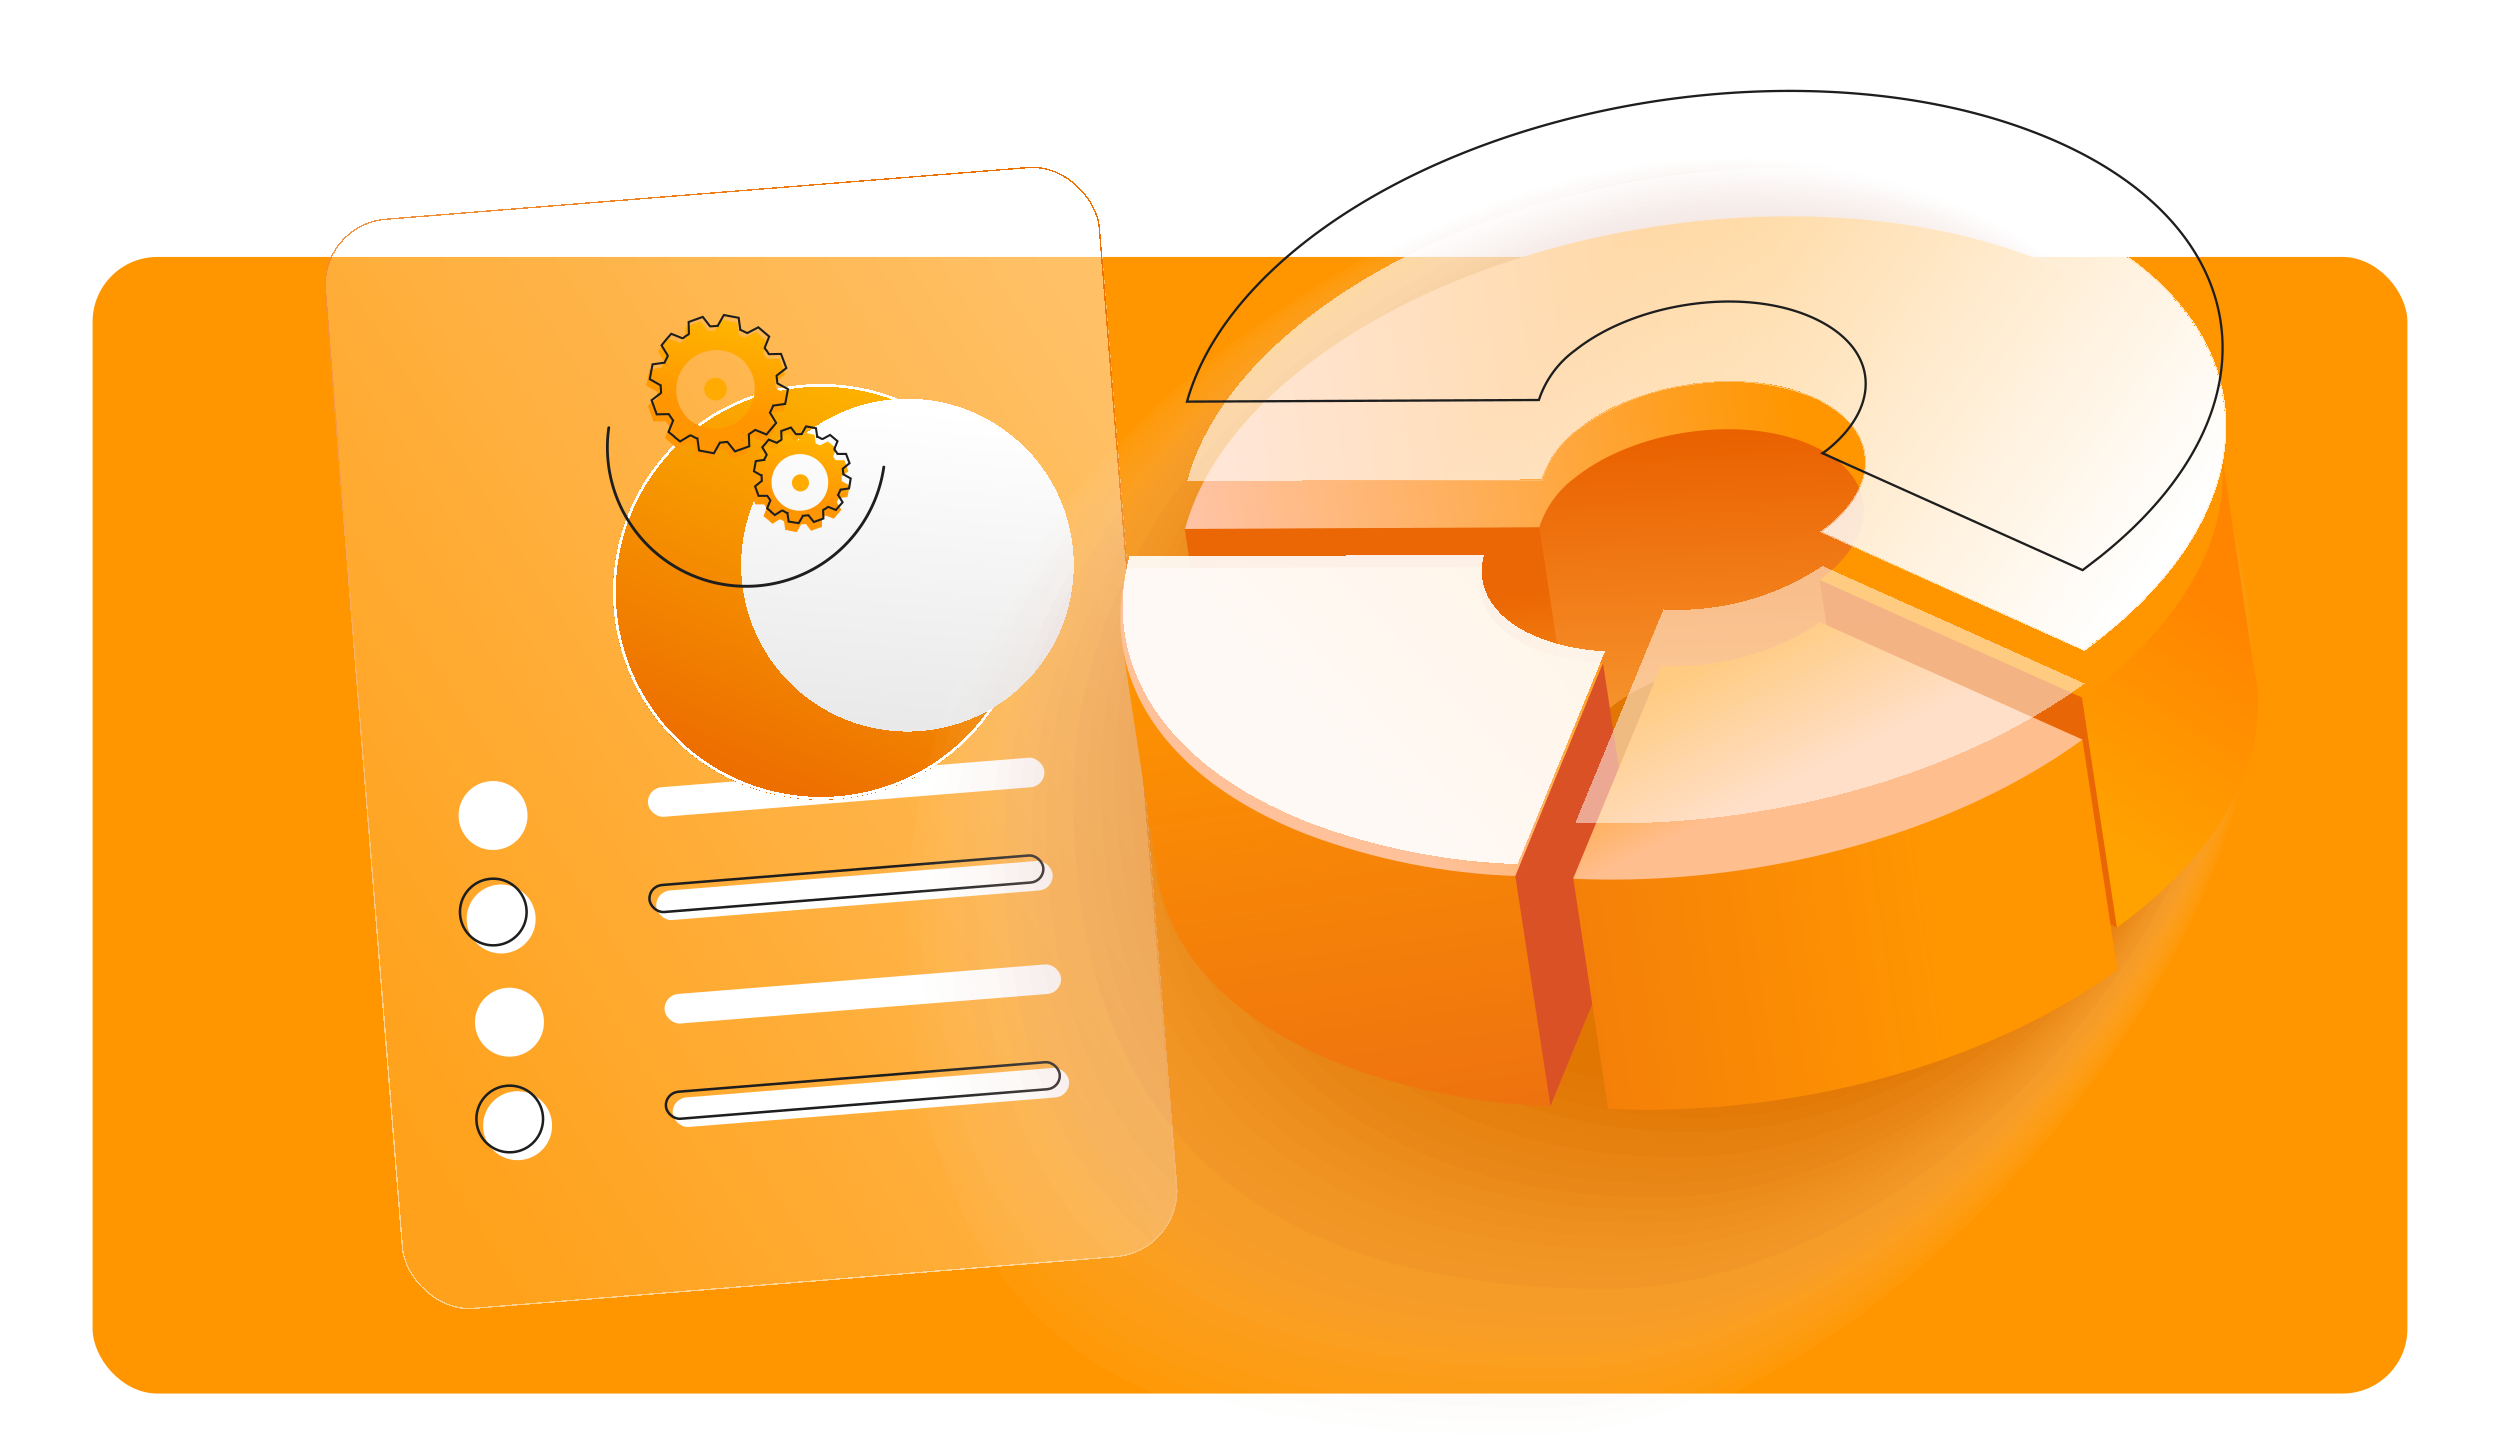 <svg xmlns="http://www.w3.org/2000/svg" xmlns:xlink="http://www.w3.org/1999/xlink" fill="none" viewBox="0 0 1080 626"><defs><path id="reuse-0" fill="#fff" d="M0 0h1080v626H0z"/></defs><g clip-path="url(#a)"><use xlink:href="#reuse-0"/><rect width="1000" height="491" x="40" y="111" fill="#FF9600" rx="28"/><g filter="url(#b)" shape-rendering="crispEdges"><rect width="336.1" height="472.6" x="141" y="93.7" fill="url(#c)" rx="28.8" transform="rotate(-4.6 141 93.7)"/><rect width="335.4" height="472" x="141.3" y="94" stroke="url(#d)" stroke-opacity=".5" stroke-width=".6" rx="28.5" transform="rotate(-4.6 141.3 94)"/><rect width="335.4" height="472" x="141.3" y="94" stroke="url(#e)" stroke-width=".6" rx="28.5" transform="rotate(-4.6 141.3 94)"/></g><rect width="171.8" height="12.8" x="279.4" y="340.6" fill="#fff" rx="6.4" transform="rotate(-4.6 279.4 340.6)"/><rect width="171.8" height="12.8" x="286.6" y="429.9" fill="#fff" rx="6.4" transform="rotate(-4.6 286.6 430)"/><rect width="171.8" height="12.8" x="290.1" y="474.6" fill="#fff" rx="6.4" transform="rotate(-4.6 290.1 474.6)"/><circle cx="213" cy="352.3" r="14.9" fill="#fff" transform="rotate(-4.6 213 352.3)"/><rect width="171.8" height="12.8" x="283" y="385.2" fill="#fff" rx="6.4" transform="rotate(-4.6 283 385.2)"/><circle cx="216.5" cy="397" r="14.9" fill="#fff" transform="rotate(-4.6 216.5 397)"/><rect width="170.7" height="11.7" x="280.1" y="382.8" stroke="#1E1E1E" stroke-width="1.1" rx="5.9" transform="rotate(-4.6 280.1 382.8)"/><circle cx="213.1" cy="394" r="14.4" stroke="#1E1E1E" stroke-width="1.1" transform="rotate(-4.6 213 394)"/><circle cx="220.1" cy="441.6" r="14.9" fill="#fff" transform="rotate(-4.6 220 441.6)"/><circle cx="223.6" cy="486.3" r="14.9" fill="#fff" transform="rotate(-4.6 223.6 486.3)"/><g filter="url(#f)" shape-rendering="crispEdges"><path fill="url(#g)" d="M312 100.8a89.8 89.8 0 1 0 21.2 178.4A89.8 89.8 0 0 0 312 100.8Z" style="mix-blend-mode:screen"/><path stroke="#fff" stroke-width="1.2" d="M312 101.4a89.2 89.2 0 0 1 99.2 78 89.2 89.2 0 1 1-99.2-78Z"/></g><g filter="url(#h)"><path fill="url(#i)" d="M314 118.6a71.9 71.9 0 1 0 17.1 142.7 71.9 71.9 0 0 0-17-142.7Z" shape-rendering="crispEdges" style="mix-blend-mode:screen"/></g><path fill="#1E1E1E" d="M381.9 201.2c.3 0 .6.3.5.7a60.6 60.6 0 0 1-120-17.2c.1-.4.4-.6.7-.5.3 0 .6.3.5.6a59.4 59.4 0 0 0 117.6 16.9c0-.3.4-.6.7-.5Z"/><path fill="url(#j)" d="m287.2 189.2 2.8 2.3 2.7 2.4 4.6-2.8 2.5 1.2.8 5.3 7 1.3 2.6-4.7c1 0 1.9-.1 2.8-.3l3.3 4.3 6.8-2.5-.1-5.3 2.3-1.6 5 2 4.6-5.5-2.8-4.6 1.2-2.5 5.3-.7 1.3-7.1-4.7-2.6-.2-2.7 4.2-3.4-2.4-6.7h-5.4l-1.6-2.2 2-5-5.2-4.4-4.8 2.5-2.6-1.1-.7-5.4-7.1-1.2-2.6 4.7c-1 0-1.8 0-2.8.2l-3.3-4.2-6.7 2.4v5.3l-2.2 1.6-5-2-2.3 2.8-2.3 2.7 2.8 4.6c-.5.8-.9 1.6-1.2 2.5l-5.3.8-1.3 7 4.7 2.6c0 1 0 1.9.2 2.8l-4.2 3.3 2.4 6.8 5.3-.1 1.6 2.3-2 5Zm11-7.5a17.3 17.3 0 1 1 22.5-26.3 17.3 17.3 0 0 1-22.4 26.3Z"/><circle cx="309.1" cy="168.1" r="4.9" fill="#FFAB01" transform="rotate(-4.6 309 168.1)"/><circle cx="345.8" cy="208.6" r="3.7" fill="#FFAB01" transform="rotate(-4.6 345.8 208.6)"/><path fill="url(#k)" d="m329.8 223 2 1.6 1.9 1.7 3.2-2 1.8.9.5 3.7 5 1 1.9-3.4c.6 0 1.3 0 2-.2l2.3 3 4.7-1.7v-3.8l1.6-1.1 3.5 1.4 3.3-3.9-2-3.2.9-1.8 3.7-.5 1-5-3.4-1.8c0-.7 0-1.3-.2-2l3-2.3-1.7-4.8H361l-1.1-1.6 1.4-3.5-3.7-3-3.4 1.7-1.8-.8-.5-3.8-5-1-1.9 3.4c-.6 0-1.3 0-1.9.2l-2.3-3-4.8 1.7v3.8l-1.6 1.1-3.5-1.4-1.6 2-1.7 1.9 2 3.2-.8 1.8-3.8.5-.9 5 3.3 1.9.2 2-3 2.2 1.7 4.8h3.8l1.1 1.6-1.4 3.5Zm7.8-5.3a12.2 12.2 0 1 1 15.9-18.6 12.2 12.2 0 0 1-15.9 18.6Z"/><path stroke="#1E1E1E" stroke-width=".9" d="m291.3 188.6-2.5-2 1.9-4.7.1-.3-.2-.2-1.5-2.2-.2-.3h-.2l-5 .1-2.2-6.1 4-3.1.1-.2v-.2l-.2-2.8v-.2l-.3-.1-4.4-2.5 1.2-6.4 5-.7h.2l.1-.3 1.2-2.4.1-.3-.1-.2-2.6-4.3 2-2.5 2.2-2.5 4.7 1.9h.4c.7-.6 1.5-1.2 2.3-1.6l.2-.2v-.2l-.1-5 6.1-2.2 3.1 4 .2.1h.2l2.8-.2h.2l.1-.3 2.5-4.4 6.4 1.2.7 5v.2l.3.1 2.5 1.2.2.1.2-.1 4.6-2.4 4.7 4-1.9 4.7v.4c.6.7 1.2 1.5 1.6 2.3l.2.2h.2l5-.1 2.3 6.1-4 3.1-.2.2v.3l.3 2.7v.2l.2.2 4.4 2.4-1.2 6.4-5 .7h-.2l-.1.3a32 32 0 0 1-1 2.2l-.1.2-.2.3.1.2 2.6 4.3-4.2 5-4.6-1.9-.3-.1-.2.2-2.2 1.5-.3.2v.2l.2 5-6.2 2.2-3.1-3.9-.2-.2h-.2l-2.7.3h-.3l-.1.2-2.5 4.4-6.4-1.2-.7-5v-.2h-.3l-2.5-1.3h-.4l-4.3 2.6-2.5-2ZM333.1 221l-1.7-1.4 1.3-3.2.1-.2-.1-.2-1.1-1.6-.2-.2h-3.7l-1.5-4.1 2.7-2.2.2-.1v-.3l-.1-1.9v-.3h-.3l-3-1.7.8-4.4 3.4-.5h.3v-.3l.9-1.7.1-.2-.1-.3-1.8-3 1.4-1.6 1.4-1.7 3.2 1.3.3.1.2-.2 1.6-1 .2-.2v-.2l-.1-3.5 4.2-1.5 2 2.7.3.2h.2l2-.1h.2l.1-.3 1.7-3 4.3.8.5 3.4v.3h.3l1.7.9h.5l3.1-1.7 3.2 2.7-1.3 3.2v.5c.5.5.8 1 1.2 1.6l.1.2H365.5l1.5 4-2.7 2.2-.2.2v.3l.2 1.8v.3l.2.1 3 1.7-.7 4.3-3.4.5h-.3l-.1.3a22.4 22.4 0 0 1-.7 1.5l-.1.2-.2.3.2.2 1.8 3-2.9 3.3-3.2-1.3h-.2l-.2.1c-.5.4-1 .8-1.6 1l-.3.2v.3l.1 3.4-4.1 1.5-2.2-2.7-.1-.2h-.3l-1.9.2h-.3v.2l-1.8 3-4.3-.7-.5-3.4v-.3h-.3l-1.7-1h-.5l-3 1.9-1.6-1.4Z"/><rect width="170.7" height="11.7" x="287.2" y="472.1" stroke="#1E1E1E" stroke-width="1.1" rx="5.9" transform="rotate(-4.6 287.2 472.1)"/><circle cx="220.2" cy="483.4" r="14.4" stroke="#1E1E1E" stroke-width="1.1" transform="rotate(-4.6 220.2 483.4)"/><g opacity=".3" style="mix-blend-mode:multiply"><path fill="#F2E3DE" d="M744.3 67.7c-140.6 0-352.4 140.6-352.4 329.1 0 205 124.8 228.6 265.5 228.6 140.6 0 315.9-196.2 315.9-329.6 0-133.3-88.4-228.1-229-228.1Z" opacity=".1"/><path fill="#EEDCD6" d="M745.5 68.7c-139.7 0-347.6 137.7-347.6 323.7 0 201.4 122.9 227.2 262.5 227.2 139.7 0 312-192.3 312-324.7 0-132.4-87.3-226.2-227-226.2Z" opacity=".1"/><path fill="#EBD5CE" d="M746.7 69.5c-139.1 0-343.1 135.8-343.1 318.5 0 197.8 120.5 225.8 259.6 225.8 139.1 0 308.5-188.3 308.5-319.5 0-131.1-86.3-224.8-225-224.8Z" opacity=".1"/><path fill="#E8CEC5" d="M747.9 70.5c-137.7 0-338 133.4-338 313.1 0 194.2 119 224.5 256.7 224.5s304.3-184.6 304.3-315c0-130.3-85.3-222.6-223-222.6Z" opacity=".1"/><path fill="#E4C6BD" d="M749 71.4c-136.6 0-333.2 131.1-333.2 307.6 0 190.7 117.2 223.2 253.8 223.2 136.7 0 300.3-180.3 300.3-310 0-129.6-84-220.8-220.8-220.8Z" opacity=".1"/><path fill="#E1BFB5" d="M750.3 72.4c-135.8 0-328.4 128.7-328.4 302.5 0 187 115 221.8 251.2 221.8 136.3 0 296.8-176.5 296.8-305.2S886.4 72.4 750.3 72.4Z" opacity=".1"/><path fill="#DDB8AD" d="M751.5 73.2c-134.7 0-323.7 126.5-323.7 297.3C427.8 554 541 591 675.8 591c134.7 0 292.6-172.6 292.6-300.4 0-127.8-82-217.4-217-217.4Z" opacity=".2"/><path fill="#DAB1A5" d="M752.7 74.5c-133.8 0-318.9 123.8-318.9 291.6 0 179.9 111.3 219.3 245 219.3s288.8-168.7 288.8-295.6c0-126.8-81.2-215.3-214.9-215.3Z" opacity=".2"/><path fill="#D7AA9C" d="M753.9 75c-132.8 0-314.1 122-314.1 286.7 0 176.4 109.3 218 242.2 218 132.8 0 284.8-164.8 284.8-290.8S886.4 75.1 753.9 75.1Z" opacity=".2"/><path fill="#D3A394" d="M755.1 76c-131.8 0-309.3 119.5-309.3 281.3C445.8 530.1 553.2 574 685 574c131.9 0 281-160.7 281-285.7S887 76 755 76Z" opacity=".2"/><path fill="#D09C8C" d="M756.6 77C625.8 77 452 194 452 353c0 169.2 105.4 215.2 236.4 215.2 130.9 0 277-156.8 277-281.3 0-124.4-78.3-210-208.8-210Z" opacity=".2"/><path fill="#CD9584" d="M757.5 77.9c-129.8 0-299.7 114.8-299.7 270.7 0 165.6 103.4 214 233.3 214 130 0 273.2-153 273.2-276.1 0-123.2-76.9-208.6-206.8-208.6Z" opacity=".2"/><path fill="#C98E7B" d="M758.7 78.8c-128.9 0-295 112.5-295 265.4 0 162 102 212.7 230.5 212.7s269.3-149.5 269.3-271.3c0-121.8-75.9-206.8-204.8-206.8Z" opacity=".3"/><path fill="#C68773" d="M760 79.7c-128 0-290.3 110.2-290.3 260.1 0 158.3 99.6 211 227.6 211s265.4-145 265.4-266.3C962.7 163.2 888 79.7 760 79.7Z" opacity=".3"/><path fill="#C3806B" d="M761.1 80.6c-126.9 0-285.4 107.9-285.4 255 0 154.8 97.7 210 224.6 210 127 0 261.6-140.7 261.6-261.5C961.9 163.3 888 80.6 761 80.6Z" opacity=".3"/><path fill="#BF7963" d="M762.3 81.6C636.4 81.6 481.7 187 481.7 331c0 151.2 95.8 208.7 221.7 208.7 125.9 0 257.6-137.2 257.6-256.7 0-119.4-72.7-201.5-198.7-201.5Z" opacity=".3"/><path fill="#BC725A" d="M763.5 82.5c-125 0-275.8 103.2-275.8 244.2 0 147.6 93.7 207.4 218.7 207.4 125 0 254.2-133.3 254.2-251.7 0-118.5-72-200-197-200Z" opacity=".3"/><path fill="#B96B52" d="M764.8 83.3c-124 0-271.2 101-271.2 239 0 144.1 92 206.1 215.9 206.1 124 0 250.3-129.3 250.3-247 0-117.5-71-198-195-198Z" opacity=".3"/><path fill="#B5644A" d="M765.9 84.3c-123 0-266.3 98.6-266.3 233.7 0 140.6 90 204.7 213.2 204.7 123.3 0 246.1-125.4 246.1-242C959 164 889 84.3 766 84.3Z" opacity=".4"/><path fill="#B25D42" d="M767.2 85.3c-122 0-261.6 96.7-261.6 228.5 0 137 88 203.5 210.1 203.5S957.8 395.8 957.8 280c0-115.9-68.6-194.7-190.6-194.7Z" opacity=".4"/><path fill="#AE553A" d="M768.4 86.2c-121.1 0-256.8 93.8-256.8 223 0 133.3 86 202.1 207.2 202.1 121 0 238.2-117.5 238.2-232.3 0-114.8-67.5-192.8-188.6-192.8Z" opacity=".4"/><path fill="#AB4E31" d="M769.6 87.1c-120.6 0-252 91.6-252 217.7 0 130.2 84 200.5 204.2 200.5 120.2 0 234.3-113.6 234.3-227.5 0-114-66.5-190.7-186.5-190.7Z" opacity=".4"/><path fill="#A84729" d="M770.8 88c-119.2 0-247.2 89.3-247.2 212.5 0 126.1 82.1 199.4 201.3 199.4 119.1 0 230.4-109.6 230.4-222.6S889.8 88 770.8 88Z" opacity=".4"/><path fill="#A44021" d="M772 89c-118.1 0-242.4 86.9-242.4 207 0 123.1 80.2 198.3 198.3 198.3 118.2 0 226.7-105.5 226.7-217.8C954.6 164 890 89 772 89Z" opacity=".4"/><path fill="#A13919" d="M773.2 89.8C656 89.8 535.5 174.5 535.5 292c0 119 78.3 197 195.5 197S953.5 387 953.5 276c0-111-63.2-186.2-180.3-186.2Z" opacity=".5"/><path fill="#9E3210" d="M774.4 90.8c-116.2 0-232.8 82.3-232.8 196.5s76 195.6 192.5 195.6S952.9 385 952.9 274.8c0-110.2-62.3-184-178.5-184Z" opacity=".5"/><path fill="#9A2B08" d="M775.6 92.1c-115.3 0-228 80-228 191.2 0 111.2 74 194.3 189.5 194.3s215-93.9 215-203.2c0-109.2-61.3-182.3-176.5-182.3Z" opacity=".5"/><path fill="#972400" d="M776.8 92.7c-114.2 0-223.3 77.6-223.3 185.8 0 108.2 72.5 193.4 186.7 193.4a218.6 218.6 0 0 0 148.4-58.5c39.4-37.2 62-87.5 62.7-140.3C951.3 165 891 92.7 776.8 92.7Z" opacity=".5"/></g><path fill="url(#l)" d="M894.7 211c14.9 5.6 29 13.3 41.7 22.8l22.9-41.7 14 94.3c1 4.3 1.7 8.7 2 13.1 1.8 31.5-15.3 65.4-52.6 95-2.7 2.2-5.4 4.2-8.2 6.2l-70.3-31.5c1.4-56 15.7-110.3 32.5-164.5 6 1.9 12.2 4 18 6.2Z"/><path fill="url(#m)" d="M576.7 259.3c24.6-19 52.1-34 81.5-44.1l8.3-21.2 94-35.5 54.3 35.2c21 1.4 41.7 5.1 61.8 11-16.8 54.1-31 108.5-32.5 164.5L801.2 350l2.6-2c25-20 21.1-45.6-8.8-57.3-29.9-11.8-74.4-5-99.4 15.1a42.7 42.7 0 0 0-15.5 21.7l-153.2.6c6.3-23.5 22.8-47.2 49.8-68.8Z"/><path fill="url(#n)" d="m786.1 250.6 2.5-2c25.1-20 21.2-45.6-8.7-57.4-29.9-11.8-74.4-4.9-99.4 15.1a42.8 42.8 0 0 0-15.6 21.7l-153 .7c6.2-23.4 22.7-47 49.7-68.6 80.1-64 222.5-85.7 318-48.4 95.5 37.3 108 119.5 28 183.6l-8.2 6.2-113.3-51Z"/><g filter="url(#o)" shape-rendering="crispEdges"><path fill="url(#p)" d="m786.1 226.8 2.5-1.9c25.1-20 21.2-45.6-8.7-57.4-29.9-11.8-74.4-5-99.4 15.1a42.8 42.8 0 0 0-15.6 21.6l-153 .7c6.2-23.3 22.7-47 49.7-68.6 80.1-64 222.5-85.7 318-48.4 95.5 37.4 108 119.6 28 183.6l-8.2 6.3-113.3-51Z"/><path stroke="url(#q)" stroke-width=".5" d="m786 227-.4-.1.4-.3 2.5-1.9c12.5-10 17.7-21.3 16.1-31.6-1.5-10.2-9.9-19.5-24.8-25.4a101.7 101.7 0 0 0-51.4-4.3 103 103 0 0 0-47.8 19.4 42.6 42.6 0 0 0-15.4 21.5v.2h-.3l-153 .7h-.4v-.3c6.4-23.4 22.9-47.1 50-68.8l.1.2-.2-.2c40.1-32 95.8-53.5 153.4-62.2C772.4 65 831.9 69 879.7 87.7c47.8 18.7 75 48.6 80 82 5 33.3-11.9 70-52 102-2.6 2.2-5.3 4.2-8.1 6.3H899.3L786 227Z" style="mix-blend-mode:screen"/></g><path stroke="#1E1E1E" d="M562.2 105.8c-26.7 21.4-43 44.7-49.4 67.7l152-.7a43.3 43.3 0 0 1 15.7-21.5c12.6-10 30-16.8 48.1-19.6 18-2.8 36.7-1.6 51.8 4.4 15 6 23.7 15.4 25.3 26 1.6 10.6-3.8 22.2-16.4 32.3l-2 1.4 112.4 50.5 7.8-6c40-32 56.8-68.4 51.8-101.4S927.4 76 879.7 57.5c-47.6-18.6-107-22.5-164.5-13.8-57.5 8.8-113 30.2-153 62.1Z"/><path fill="url(#r)" d="m801.2 350-15.1-99.4 113.3 50.7 15.1 99.4L801.2 350Z"/><path fill="url(#s)" d="m680 327.3-15-99.5-153.2.7 15.1 99.4 153.1-.6Z"/><path fill="url(#t)" d="M484.2 274s73 55.3 74.3 55.6c1.4 5 2.4 10 2.9 15.2l93.8-.4c-3.9 14.3 4.3 28.2 24.3 36 9 3.3 18.5 5.2 28.1 5.5l-37.8 92c-30.8-1-61.2-7.1-90-17.9-46.8-18.3-73.6-47.3-79.5-79.7L484.2 274Z"/><path fill="#DB5126" d="m692.5 286.4 15.1 99.4-37.8 92-15.2-99.4 37.9-92Z"/><path fill="url(#u)" d="M654.6 378.4c-30.7-1-61.1-7.1-90-17.9-63.3-24.7-90-69.2-77.7-115l153.2-.7c-4 14.4 4.3 28.3 24.3 36 9 3.4 18.5 5.3 28 5.6l-37.8 92Z"/><g filter="url(#v)"><path fill="#fff" fill-opacity=".9" d="M654.6 370.4c-30.7-1-61.1-7.1-90-17.9-63.3-24.7-90-69.2-77.7-115l153.2-.7c-4 14.4 4.3 28.3 24.3 36 9 3.4 18.5 5.3 28 5.6l-37.8 92Z" shape-rendering="crispEdges"/></g><path fill="url(#w)" d="m899.6 319.5 15.1 99.5c-57.5 41.9-142.4 63.6-220 60l-15-99.4 219.9-60Z"/><path fill="url(#x)" d="m679.6 379.6 38-92a113 113 0 0 0 68.7-18.8l113.3 50.7c-57.5 42-142.6 63.7-220 60.1Z"/><g filter="url(#y)"><path fill="#fff" fill-opacity=".5" d="m679.6 352.4 38-92a113 113 0 0 0 68.7-18.8l113.3 50.8c-57.5 41.8-142.6 63.6-220 60Z" shape-rendering="crispEdges"/></g></g><defs><linearGradient id="c" x1="408.7" x2="18.5" y1="55.2" y2="264.4" gradientUnits="userSpaceOnUse"><stop stop-color="#fff" stop-opacity=".4"/><stop offset="1" stop-color="#fff" stop-opacity=".1"/></linearGradient><linearGradient id="d" x1="199.8" x2="615.5" y1="613.5" y2="456.9" gradientUnits="userSpaceOnUse"><stop offset=".5" stop-color="#fff"/><stop offset="1" stop-color="#FFB700" stop-opacity="0"/></linearGradient><linearGradient id="e" x1="249.7" x2="432.2" y1="499.4" y2="102.1" gradientUnits="userSpaceOnUse"><stop stop-color="#ED6F00" stop-opacity="0"/><stop offset="1" stop-color="#ED6F00"/></linearGradient><linearGradient id="g" x1="281.9" x2="362.4" y1="285.2" y2="94.8" gradientUnits="userSpaceOnUse"><stop offset=".1" stop-color="#ED6F00"/><stop offset="1" stop-color="#FFB700"/></linearGradient><linearGradient id="i" x1="341.8" x2="331.1" y1="124.3" y2="261.3" gradientUnits="userSpaceOnUse"><stop stop-color="#fff"/><stop offset="1" stop-color="#E9E9E9"/></linearGradient><linearGradient id="j" x1="315.8" x2="307.4" y1="135.8" y2="177.6" gradientUnits="userSpaceOnUse"><stop stop-color="#FFB701"/><stop offset="1" stop-color="#FF9501"/></linearGradient><linearGradient id="k" x1="350" x2="344" y1="185.2" y2="214.8" gradientUnits="userSpaceOnUse"><stop stop-color="#FFB701"/><stop offset="1" stop-color="#FF9501"/></linearGradient><linearGradient id="l" x1="912.5" x2="979.8" y1="364.5" y2="262.9" gradientUnits="userSpaceOnUse"><stop stop-color="#FFA200"/><stop offset=".9" stop-color="#FF8500"/></linearGradient><linearGradient id="m" x1="720.3" x2="712.2" y1="388.1" y2="189.4" gradientUnits="userSpaceOnUse"><stop offset="0" stop-color="#FFB54A"/><stop offset="1" stop-color="#EA6100"/></linearGradient><linearGradient id="n" x1="956.9" x2="514.2" y1="176.7" y2="244" gradientUnits="userSpaceOnUse"><stop offset=".4" stop-color="#FF9600"/><stop offset="1" stop-color="#FFC4A6"/></linearGradient><linearGradient id="p" x1="938" x2="718.3" y1="233" y2="73.6" gradientUnits="userSpaceOnUse"><stop stop-color="#fff"/><stop offset="1" stop-color="#fff" stop-opacity=".6"/></linearGradient><linearGradient id="q" x1="922" x2="612" y1="244" y2="111.5" gradientUnits="userSpaceOnUse"><stop stop-color="#fff" stop-opacity=".8"/><stop offset="1" stop-color="#fff" stop-opacity="0"/></linearGradient><linearGradient id="r" x1="862.9" x2="837.7" y1="408.6" y2="242.7" gradientUnits="userSpaceOnUse"><stop stop-color="#EB6604"/><stop offset="1" stop-color="#E76608"/></linearGradient><linearGradient id="s" x1="626.3" x2="611.6" y1="355.5" y2="218.8" gradientUnits="userSpaceOnUse"><stop stop-color="#FFAB24"/><stop offset=".7" stop-color="#EB6604"/></linearGradient><linearGradient id="t" x1="619.6" x2="585.1" y1="485.5" y2="258.7" gradientUnits="userSpaceOnUse"><stop stop-color="#EE720F"/><stop offset="1" stop-color="#FF9600"/></linearGradient><linearGradient id="u" x1="502.4" x2="683" y1="393.5" y2="223.6" gradientUnits="userSpaceOnUse"><stop offset=".4" stop-color="#FFC19A"/><stop offset="1" stop-color="#FF9600"/></linearGradient><linearGradient id="w" x1="929.1" x2="628.9" y1="382.9" y2="428.5" gradientUnits="userSpaceOnUse"><stop offset=".3" stop-color="#FF9600"/><stop offset="1" stop-color="#F1780C"/></linearGradient><linearGradient id="x" x1="808.2" x2="762" y1="367.3" y2="272.5" gradientUnits="userSpaceOnUse"><stop offset=".4" stop-color="#FFBE8E"/><stop offset="1" stop-color="#FF9600"/></linearGradient><filter id="b" width="378.3" height="503.6" x="138.1" y="64.1" color-interpolation-filters="sRGB" filterUnits="userSpaceOnUse"><feFlood flood-opacity="0" result="BackgroundImageFix"/><feGaussianBlur in="BackgroundImageFix" stdDeviation="2.6"/><feComposite in2="SourceAlpha" operator="in" result="effect1_backgroundBlur_1_986"/><feColorMatrix in="SourceAlpha" result="hardAlpha" values="0 0 0 0 0 0 0 0 0 0 0 0 0 0 0 0 0 0 127 0"/><feOffset dx="-3" dy="3"/><feComposite in2="hardAlpha" operator="out"/><feColorMatrix values="0 0 0 0 0.929 0 0 0 0 0.435 0 0 0 0 0 0 0 0 1 0"/><feBlend in2="effect1_backgroundBlur_1_986" result="effect2_dropShadow_1_986"/><feBlend in="SourceGraphic" in2="effect2_dropShadow_1_986" result="shape"/></filter><filter id="f" width="476.1" height="476.1" x="115" y="14.4" color-interpolation-filters="sRGB" filterUnits="userSpaceOnUse"><feFlood flood-opacity="0" result="BackgroundImageFix"/><feColorMatrix in="SourceAlpha" result="hardAlpha" values="0 0 0 0 0 0 0 0 0 0 0 0 0 0 0 0 0 0 127 0"/><feOffset dx="30.4" dy="62.5"/><feGaussianBlur stdDeviation="74.1"/><feComposite in2="hardAlpha" operator="out"/><feColorMatrix values="0 0 0 0 0.929 0 0 0 0 0.435 0 0 0 0 0 0 0 0 0.5 0"/><feBlend in2="BackgroundImageFix" mode="plus-darker" result="effect1_dropShadow_1_986"/><feColorMatrix in="SourceAlpha" result="hardAlpha" values="0 0 0 0 0 0 0 0 0 0 0 0 0 0 0 0 0 0 127 0"/><feOffset dx="1.6" dy="3.2"/><feComposite in2="hardAlpha" operator="out"/><feColorMatrix values="0 0 0 0 1 0 0 0 0 1 0 0 0 0 1 0 0 0 1 0"/><feBlend in2="effect1_dropShadow_1_986" result="effect2_dropShadow_1_986"/><feBlend in="SourceGraphic" in2="effect2_dropShadow_1_986" result="shape"/></filter><filter id="h" width="440.2" height="440.2" x="174.4" y="23.8" color-interpolation-filters="sRGB" filterUnits="userSpaceOnUse"><feFlood flood-opacity="0" result="BackgroundImageFix"/><feColorMatrix in="SourceAlpha" result="hardAlpha" values="0 0 0 0 0 0 0 0 0 0 0 0 0 0 0 0 0 0 127 0"/><feOffset dx="71.9" dy="53.9"/><feGaussianBlur stdDeviation="74.1"/><feComposite in2="hardAlpha" operator="out"/><feColorMatrix values="0 0 0 0 0.118 0 0 0 0 0.118 0 0 0 0 0.118 0 0 0 0.2 0"/><feBlend in2="BackgroundImageFix" result="effect1_dropShadow_1_986"/><feBlend in="SourceGraphic" in2="effect1_dropShadow_1_986" result="shape"/></filter><filter id="o" width="457.4" height="216.9" x="507.3" y="65.3" color-interpolation-filters="sRGB" filterUnits="userSpaceOnUse"><feFlood flood-opacity="0" result="BackgroundImageFix"/><feGaussianBlur in="BackgroundImageFix" stdDeviation="1.9"/><feComposite in2="SourceAlpha" operator="in" result="effect1_backgroundBlur_1_986"/><feColorMatrix in="SourceAlpha" result="hardAlpha" values="0 0 0 0 0 0 0 0 0 0 0 0 0 0 0 0 0 0 127 0"/><feOffset dx="1" dy="2.9"/><feComposite in2="hardAlpha" operator="out"/><feColorMatrix values="0 0 0 0 1 0 0 0 0 0.524 0 0 0 0 0.158 0 0 0 1 0"/><feBlend in2="effect1_backgroundBlur_1_986" result="effect2_dropShadow_1_986"/><feBlend in="SourceGraphic" in2="effect2_dropShadow_1_986" result="shape"/></filter><filter id="v" width="216.3" height="141.3" x="480.1" y="233" color-interpolation-filters="sRGB" filterUnits="userSpaceOnUse"><feFlood flood-opacity="0" result="BackgroundImageFix"/><feGaussianBlur in="BackgroundImageFix" stdDeviation="1.9"/><feComposite in2="SourceAlpha" operator="in" result="effect1_backgroundBlur_1_986"/><feColorMatrix in="SourceAlpha" result="hardAlpha" values="0 0 0 0 0 0 0 0 0 0 0 0 0 0 0 0 0 0 127 0"/><feOffset dx="1" dy="2.9"/><feComposite in2="hardAlpha" operator="out"/><feColorMatrix values="0 0 0 0 1 0 0 0 0 0.524 0 0 0 0 0.158 0 0 0 1 0"/><feBlend in2="effect1_backgroundBlur_1_986" result="effect2_dropShadow_1_986"/><feBlend in="SourceGraphic" in2="effect2_dropShadow_1_986" result="shape"/></filter><filter id="y" width="227.7" height="118.9" x="675.8" y="237.8" color-interpolation-filters="sRGB" filterUnits="userSpaceOnUse"><feFlood flood-opacity="0" result="BackgroundImageFix"/><feGaussianBlur in="BackgroundImageFix" stdDeviation="1.9"/><feComposite in2="SourceAlpha" operator="in" result="effect1_backgroundBlur_1_986"/><feColorMatrix in="SourceAlpha" result="hardAlpha" values="0 0 0 0 0 0 0 0 0 0 0 0 0 0 0 0 0 0 127 0"/><feOffset dx="1" dy="2.9"/><feComposite in2="hardAlpha" operator="out"/><feColorMatrix values="0 0 0 0 1 0 0 0 0 0.524 0 0 0 0 0.158 0 0 0 1 0"/><feBlend in2="effect1_backgroundBlur_1_986" result="effect2_dropShadow_1_986"/><feBlend in="SourceGraphic" in2="effect2_dropShadow_1_986" result="shape"/></filter><clipPath id="a"><use xlink:href="#reuse-0"/></clipPath></defs></svg>